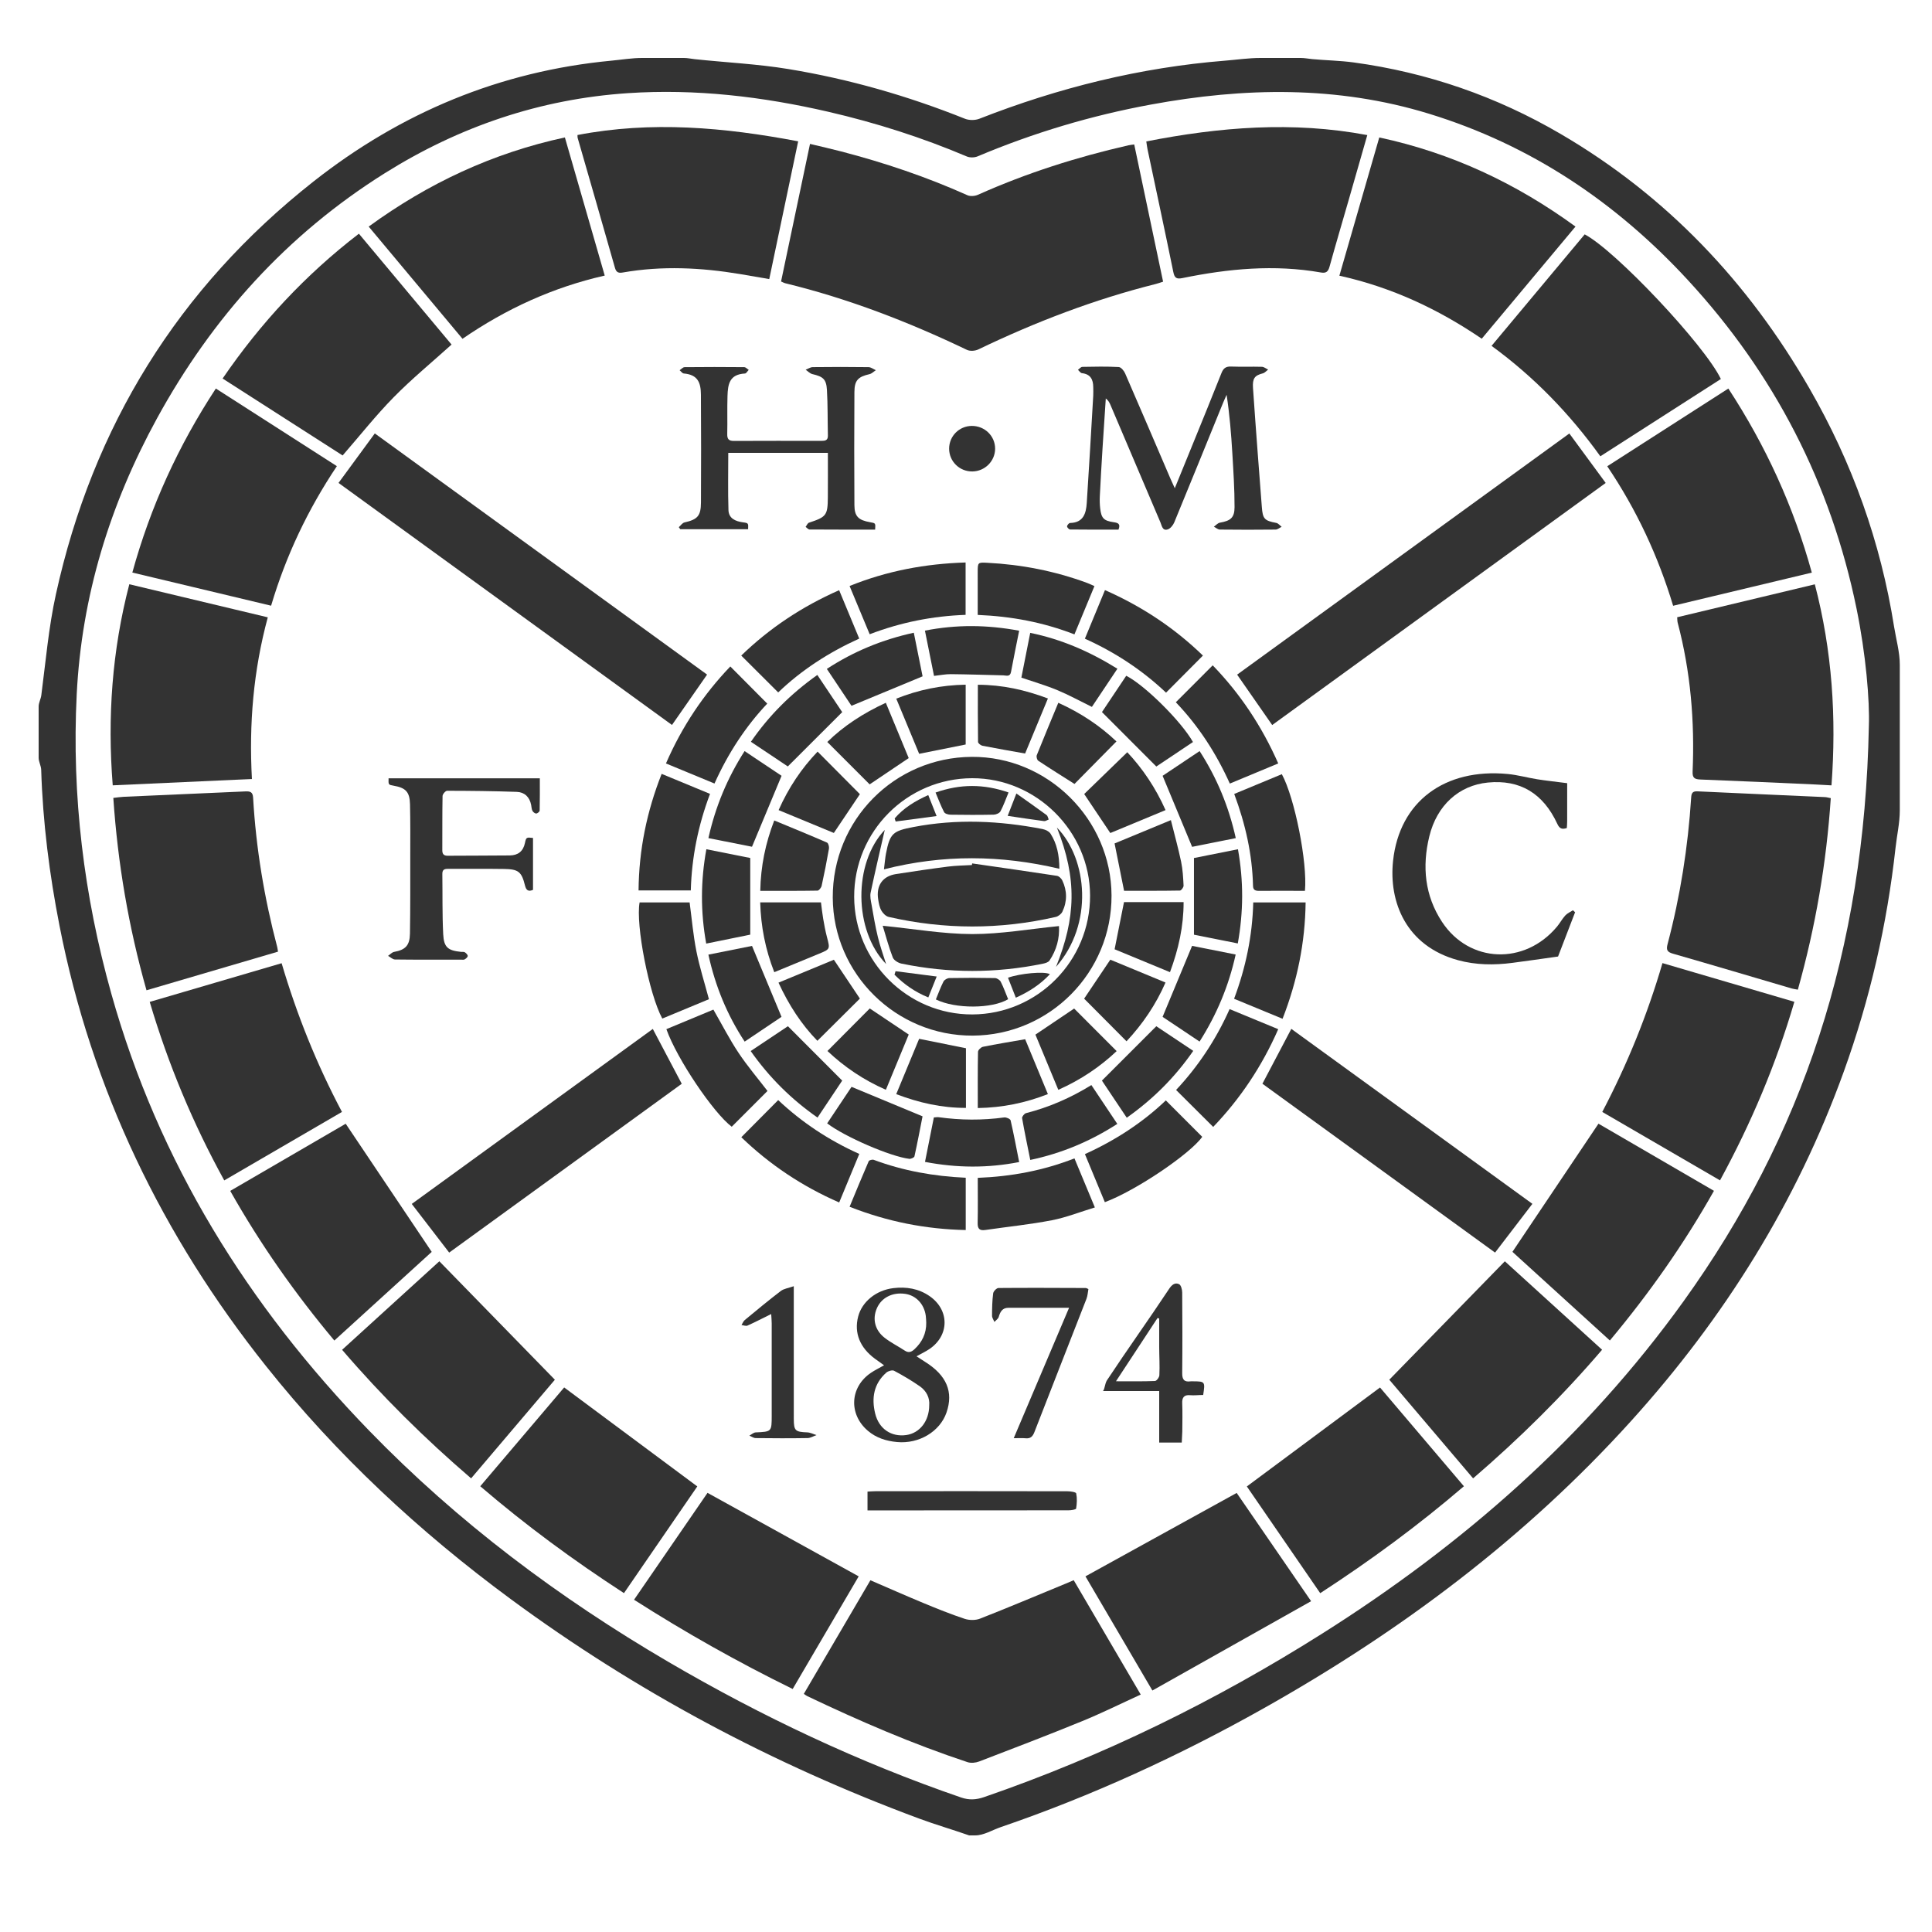 <?xml version="1.0" encoding="UTF-8"?> <!-- Generator: Adobe Illustrator 16.0.0, SVG Export Plug-In . SVG Version: 6.00 Build 0) --> <svg xmlns="http://www.w3.org/2000/svg" xmlns:xlink="http://www.w3.org/1999/xlink" id="Livello_1" x="0px" y="0px" width="300px" height="300px" viewBox="0 0 300 300" xml:space="preserve"> <g> <path fill-rule="evenodd" clip-rule="evenodd" fill="#333333" d="M294.113,97.319c-2.084-13.157-6.502-25.483-13.142-37.003 c-9.488-16.473-22.148-29.88-38.635-39.517c-9.965-5.826-20.68-9.542-32.125-11.101c-2.14-0.292-4.301-0.322-6.454-0.519 C203.162,9.123,202.577,9,201.984,9h-6.257c-1.831,0-3.66,0.272-5.492,0.42c-13.181,1.056-25.856,4.197-38.149,9.015 c-0.659,0.26-1.596,0.264-2.247,0.004c-8.871-3.549-18.016-6.174-27.433-7.721c-4.807-0.789-9.697-1.016-14.548-1.533 C107.305,9.125,106.753,9,106.202,9h-6.498c-1.588,0-3.174,0.271-4.763,0.42c-17.308,1.639-32.708,8.079-46.283,18.779 C27.676,44.739,14.408,66.214,8.681,92.283c-1.129,5.133-1.584,10.441-2.266,15.674C6.338,108.546,6,109.125,6,109.713v7.941 c0,0.631,0.379,1.259,0.397,1.892c0.251,8.144,1.276,16.216,2.843,24.205c4.989,25.462,15.964,48.153,32.088,68.402 c10.985,13.798,23.799,25.705,37.975,36.151c19.5,14.375,40.657,25.633,63.363,34.063c2.582,0.958,5.213,1.719,7.816,2.632h0.963 c1.319,0,2.638-0.835,3.957-1.286c14.167-4.852,27.704-11.075,40.745-18.403c21.322-11.982,40.686-26.465,57.14-44.671 c14.449-15.987,25.689-33.928,33.019-54.249c4.062-11.262,6.72-22.836,8.031-34.742c0.213-1.942,0.662-3.872,0.662-5.812v-22.622 C295,101.249,294.428,99.285,294.113,97.319z M290.195,112.765c-0.693,34.912-10.293,63.57-28.749,89.263 c-15.147,21.084-34.291,37.84-56.139,51.638c-16.53,10.439-33.982,19.003-52.484,25.382c-1.223,0.423-2.322,0.501-3.586,0.065 c-15.864-5.451-30.951-12.577-45.417-21.036c-17.046-9.971-32.729-21.725-46.502-35.928 c-18.798-19.388-32.698-41.687-40.031-67.845c-4.264-15.212-6.166-30.731-5.374-46.506c0.763-15.215,5.152-29.473,12.454-42.813 c8.577-15.669,20.191-28.566,35.384-38.091c11.552-7.244,24.129-11.522,37.757-12.43c10.517-0.701,20.891,0.532,31.141,2.899 c7.355,1.702,14.521,3.983,21.477,6.934c0.479,0.202,1.196,0.185,1.681-0.019c8.675-3.658,17.642-6.337,26.896-8.041 c14.494-2.671,28.917-2.958,43.19,1.422c15.816,4.854,29.05,13.745,40.194,25.825c13.444,14.57,22.212,31.581,26.195,51.02 C289.735,101.6,290.338,108.779,290.195,112.765z"></path> <path fill-rule="evenodd" clip-rule="evenodd" fill="#333333" d="M121.283,43.708c1.498-7.117,2.979-14.159,4.495-21.363 c1.668,0.401,3.254,0.757,4.825,1.167c6.717,1.748,13.273,3.956,19.613,6.801c0.454,0.205,1.174,0.14,1.648-0.073 c7.522-3.363,15.33-5.849,23.355-7.677c0.263-0.06,0.535-0.08,0.903-0.132c1.493,7.097,2.976,14.14,4.483,21.307 c-0.41,0.131-0.77,0.268-1.139,0.36c-9.555,2.395-18.697,5.904-27.566,10.167c-0.491,0.236-1.28,0.288-1.755,0.061 c-9.092-4.356-18.449-7.972-28.261-10.357C121.735,43.931,121.595,43.845,121.283,43.708z"></path> <path fill-rule="evenodd" clip-rule="evenodd" fill="#333333" d="M124.817,263.022c3.475-5.93,6.892-11.76,10.338-17.64 c2.806,1.209,5.508,2.406,8.238,3.537c2.108,0.873,4.229,1.733,6.394,2.448c0.725,0.241,1.691,0.251,2.395-0.025 c4.435-1.741,8.825-3.594,13.231-5.411c0.402-0.165,0.802-0.34,1.314-0.559c3.458,5.901,6.891,11.759,10.406,17.76 c-3.118,1.425-6.056,2.884-9.085,4.123c-5.299,2.167-10.647,4.214-15.994,6.263c-0.548,0.211-1.284,0.285-1.827,0.104 c-8.531-2.825-16.764-6.384-24.87-10.247C125.215,263.309,125.092,263.204,124.817,263.022z"></path> <path fill-rule="evenodd" clip-rule="evenodd" fill="#333333" d="M207.978,42.811c2.092-7.248,4.131-14.314,6.195-21.467 c11.224,2.407,21.239,7.112,30.469,13.838c-4.871,5.827-9.671,11.568-14.559,17.414C223.315,47.984,216.069,44.599,207.978,42.811z "></path> <path fill-rule="evenodd" clip-rule="evenodd" fill="#333333" d="M57.25,35.185c9.238-6.732,19.255-11.425,30.466-13.843 c2.065,7.162,4.103,14.228,6.186,21.45c-7.994,1.813-15.269,5.13-22.086,9.816C66.955,46.794,62.137,41.031,57.25,35.185z"></path> <path fill-rule="evenodd" clip-rule="evenodd" fill="#333333" d="M123.94,21.945c-1.509,7.184-2.986,14.221-4.491,21.39 c-1.566-0.269-3.047-0.531-4.532-0.778c-6.046-1.006-12.103-1.309-18.177-0.248c-0.61,0.106-1.026,0.064-1.242-0.694 c-1.91-6.74-3.863-13.469-5.8-20.202c-0.032-0.11-0.015-0.235-0.026-0.447C101.119,18.759,112.451,19.762,123.94,21.945z"></path> <path fill-rule="evenodd" clip-rule="evenodd" fill="#333333" d="M212.313,20.976c-0.983,3.428-1.928,6.734-2.879,10.039 c-0.997,3.463-2.023,6.919-2.984,10.392c-0.213,0.77-0.534,1.048-1.336,0.906c-7.223-1.276-14.375-0.592-21.486,0.862 c-0.928,0.189-1.241,0.011-1.435-0.935c-1.299-6.356-2.663-12.698-4.003-19.045c-0.074-0.35-0.112-0.707-0.194-1.235 C189.345,19.738,200.67,18.786,212.313,20.976z"></path> <path fill-rule="evenodd" clip-rule="evenodd" fill="#333333" d="M39.119,120.963c-7.323,0.333-14.403,0.656-21.614,0.983 c-0.837-10.56-0.113-20.906,2.575-31.224c7.186,1.717,14.259,3.406,21.503,5.137C39.348,104.104,38.649,112.407,39.119,120.963z"></path> <path fill-rule="evenodd" clip-rule="evenodd" fill="#333333" d="M281.806,90.733c2.699,10.321,3.371,20.643,2.586,31.217 c-0.883-0.049-1.673-0.098-2.464-0.134c-5.965-0.267-11.931-0.549-17.898-0.774c-0.922-0.035-1.245-0.271-1.203-1.24 c0.335-7.813-0.313-15.532-2.318-23.113c-0.06-0.225-0.046-0.469-0.079-0.842C267.523,94.15,274.595,92.458,281.806,90.733z"></path> <path fill-rule="evenodd" clip-rule="evenodd" fill="#333333" d="M267.214,58.852c-6.185,3.966-12.379,7.939-18.714,12 c-4.731-6.572-10.264-12.31-16.893-17.147c4.881-5.844,9.677-11.583,14.463-17.312C250.832,38.874,264.712,53.607,267.214,58.852z"></path> <path fill-rule="evenodd" clip-rule="evenodd" fill="#333333" d="M70.119,53.503c-3.09,2.788-6.192,5.335-8.989,8.183 c-2.769,2.818-5.231,5.938-7.926,9.038c-6.103-3.912-12.32-7.898-18.637-11.947c5.913-8.635,12.851-16.098,21.162-22.487 C60.571,42.082,65.362,47.813,70.119,53.503z"></path> <path fill-rule="evenodd" clip-rule="evenodd" fill="#333333" d="M33.516,60.33c6.296,4.038,12.488,8.009,18.793,12.053 c-4.506,6.739-7.906,13.901-10.212,21.67c-7.218-1.724-14.326-3.422-21.548-5.147C23.376,78.645,27.693,69.208,33.516,60.33z"></path> <path fill-rule="evenodd" clip-rule="evenodd" fill="#333333" d="M268.378,60.333c5.816,8.903,10.127,18.305,12.96,28.583 c-7.23,1.729-14.328,3.425-21.535,5.148c-2.335-7.726-5.663-14.886-10.23-21.664C255.829,68.386,262.043,64.398,268.378,60.333z"></path> <path fill-rule="evenodd" clip-rule="evenodd" fill="#333333" d="M197.546,112.582c-1.839-2.641-3.593-5.162-5.446-7.825 c17.096-12.41,34.229-24.847,51.587-37.445c1.871,2.548,3.706,5.044,5.644,7.68C232.009,87.564,214.806,100.052,197.546,112.582z"></path> <path fill-rule="evenodd" clip-rule="evenodd" fill="#333333" d="M52.565,74.988c1.93-2.631,3.743-5.104,5.635-7.686 c17.313,12.566,34.448,25.003,51.594,37.449c-1.838,2.638-3.613,5.187-5.448,7.822C87.152,100.093,69.949,87.606,52.565,74.988z"></path> <path fill-rule="evenodd" clip-rule="evenodd" fill="#333333" d="M22.749,153.77c-2.787-9.845-4.464-19.714-5.153-29.87 c0.61-0.068,1.113-0.152,1.619-0.175c6.284-0.28,12.568-0.544,18.85-0.834c0.745-0.035,1.184,0.046,1.237,0.966 c0.45,7.86,1.737,15.59,3.745,23.2c0.049,0.187,0.065,0.382,0.12,0.716C36.388,149.764,29.645,151.744,22.749,153.77z"></path> <path fill-rule="evenodd" clip-rule="evenodd" fill="#333333" d="M284.283,123.938c-0.675,10.093-2.367,19.961-5.113,29.735 c-0.359-0.068-0.665-0.099-0.956-0.184c-6.143-1.804-12.279-3.634-18.434-5.401c-0.916-0.264-1.075-0.595-0.835-1.505 c1.969-7.454,3.166-15.038,3.659-22.73c0.044-0.686,0.204-1.01,0.973-0.974c6.603,0.313,13.206,0.595,19.81,0.894 C283.656,123.786,283.922,123.87,284.283,123.938z"></path> <path fill-rule="evenodd" clip-rule="evenodd" fill="#333333" d="M23.248,155.574c6.932-2.032,13.641-4,20.482-6.006 c2.37,8.015,5.427,15.647,9.37,23.091c-6.088,3.542-12.124,7.053-18.279,10.634C29.951,174.444,26.136,165.29,23.248,155.574z"></path> <path fill-rule="evenodd" clip-rule="evenodd" fill="#333333" d="M258.147,149.55c6.883,2.02,13.594,3.989,20.48,6.01 c-2.835,9.674-6.688,18.808-11.544,27.727c-6.118-3.557-12.154-7.064-18.284-10.626C252.683,165.26,255.782,157.644,258.147,149.55 z"></path> <path fill-rule="evenodd" clip-rule="evenodd" fill="#333333" d="M98.454,248.409c3.881-5.646,7.688-11.184,11.409-16.599 c7.86,4.342,15.599,8.615,23.474,12.965c-3.34,5.7-6.77,11.553-10.249,17.489C114.598,258.102,106.477,253.531,98.454,248.409z"></path> <path fill-rule="evenodd" clip-rule="evenodd" fill="#333333" d="M203.588,248.632c-8.282,4.661-16.4,9.23-24.646,13.871 c-3.606-6.153-7.037-12.004-10.393-17.729c7.852-4.33,15.59-8.599,23.482-12.951C195.724,237.194,199.528,242.727,203.588,248.632z "></path> <path fill-rule="evenodd" clip-rule="evenodd" fill="#333333" d="M68.221,195.851c6.021,6.173,11.94,12.241,17.939,18.393 c-4.215,4.964-8.566,10.089-13.005,15.316c-7.172-6.156-13.82-12.721-20.033-19.962C58.243,204.936,63.321,200.312,68.221,195.851z "></path> <path fill-rule="evenodd" clip-rule="evenodd" fill="#333333" d="M248.771,209.589c-6.175,7.215-12.812,13.757-20.027,19.97 c-4.401-5.181-8.771-10.323-13.015-15.317c5.998-6.146,11.919-12.217,17.943-18.39C238.53,200.271,243.588,204.874,248.771,209.589 z"></path> <path fill-rule="evenodd" clip-rule="evenodd" fill="#333333" d="M266.142,184.911c-4.667,8.277-10.045,15.916-16.163,23.24 c-5.123-4.661-10.201-9.282-15.13-13.767c4.472-6.66,8.876-13.22,13.361-19.899C254.024,177.866,260.032,181.359,266.142,184.911z"></path> <path fill-rule="evenodd" clip-rule="evenodd" fill="#333333" d="M51.917,208.158c-6.094-7.279-11.471-14.922-16.168-23.236 c6.086-3.54,12.09-7.031,17.931-10.429c4.46,6.646,8.866,13.209,13.357,19.9C62.145,198.846,57.062,203.475,51.917,208.158z"></path> <path fill-rule="evenodd" clip-rule="evenodd" fill="#333333" d="M87.604,215.442c6.935,5.155,13.739,10.214,20.672,15.368 c-3.705,5.392-7.52,10.943-11.387,16.571c-7.829-5.084-15.231-10.521-22.315-16.597C78.981,225.595,83.328,220.476,87.604,215.442z "></path> <path fill-rule="evenodd" clip-rule="evenodd" fill="#333333" d="M205.004,247.388c-3.871-5.631-7.658-11.139-11.395-16.573 c6.874-5.107,13.701-10.181,20.68-15.365c4.223,4.972,8.589,10.11,13.026,15.335C220.247,236.852,212.844,242.289,205.004,247.388z "></path> <path fill-rule="evenodd" clip-rule="evenodd" fill="#333333" d="M196.027,168.282c1.522-2.89,2.974-5.644,4.487-8.519 c12.42,9.013,24.854,18.037,37.435,27.168c-1.938,2.534-3.804,4.969-5.796,7.57C220.035,185.707,208.002,176.974,196.027,168.282z"></path> <path fill-rule="evenodd" clip-rule="evenodd" fill="#333333" d="M101.368,159.775c1.519,2.878,2.967,5.622,4.494,8.515 c-11.953,8.676-23.962,17.393-36.112,26.212c-1.954-2.539-3.843-4.994-5.813-7.556C76.497,177.829,88.924,168.808,101.368,159.775z "></path> <path fill-rule="evenodd" clip-rule="evenodd" fill="#333333" d="M150.893,117.525c-12.023,0.074-21.638,9.812-21.582,21.856 c0.053,11.846,9.843,21.493,21.741,21.429c11.953-0.065,21.596-9.81,21.546-21.768C172.55,127.218,162.694,117.449,150.893,117.525 z M150.986,157.521c-10.047,0.041-18.321-8.193-18.35-18.261c-0.029-10.146,8.175-18.394,18.32-18.42 c9.959-0.027,18.274,8.243,18.31,18.211C169.304,149.202,161.108,157.483,150.986,157.521z"></path> <path fill-rule="evenodd" clip-rule="evenodd" fill="#333333" d="M182.42,75.813c0.987-2.42,1.863-4.563,2.734-6.707 c1.508-3.712,3.032-7.417,4.501-11.144c0.292-0.744,0.657-1.075,1.483-1.044c1.602,0.059,3.207-0.006,4.81,0.039 c0.326,0.009,0.646,0.282,0.968,0.432c-0.271,0.2-0.516,0.504-0.818,0.582c-1.278,0.327-1.635,0.781-1.533,2.282 c0.23,3.399,0.485,6.796,0.738,10.193c0.205,2.757,0.431,5.514,0.633,8.271c0.137,1.856,0.406,2.139,2.244,2.48 c0.306,0.056,0.557,0.394,0.833,0.603c-0.312,0.151-0.622,0.429-0.936,0.433c-2.887,0.033-5.773,0.033-8.66-0.001 c-0.311-0.004-0.617-0.292-0.926-0.449c0.31-0.215,0.597-0.563,0.934-0.623c1.63-0.283,2.272-0.748,2.275-2.403 c0.006-2.8-0.18-5.603-0.345-8.401c-0.177-2.995-0.422-5.986-0.887-9.049c-0.181,0.408-0.372,0.811-0.541,1.224 c-2.523,6.196-5.035,12.397-7.587,18.582c-0.183,0.44-0.596,0.958-1.014,1.093c-0.826,0.267-0.914-0.576-1.132-1.086 c-2.598-6.079-5.177-12.165-7.765-18.248c-0.149-0.352-0.324-0.691-0.723-0.998c-0.17,2.571-0.348,5.141-0.505,7.712 c-0.154,2.48-0.297,4.961-0.421,7.443c-0.031,0.637-0.019,1.284,0.056,1.918c0.177,1.525,0.561,1.922,2.09,2.141 c0.654,0.094,1.121,0.229,0.751,1.154c-2.476,0-4.994,0.01-7.512-0.022c-0.172-0.002-0.481-0.327-0.472-0.487 c0.011-0.191,0.293-0.522,0.462-0.526c2.077-0.038,2.49-1.494,2.596-3.101c0.366-5.56,0.68-11.122,1.007-16.684 c0.025-0.439,0.004-0.882,0-1.322c-0.008-1.19-0.443-2.009-1.761-2.156c-0.22-0.025-0.408-0.337-0.612-0.516 c0.227-0.162,0.451-0.458,0.681-0.462c1.885-0.037,3.771-0.072,5.651,0.027c0.353,0.018,0.813,0.574,0.99,0.984 c2.368,5.435,4.695,10.889,7.035,16.337C181.916,74.716,182.103,75.111,182.42,75.813z"></path> <path fill-rule="evenodd" clip-rule="evenodd" fill="#333333" d="M135.89,82.238c-3.39,0-6.79,0.007-10.189-0.018 c-0.202-0.002-0.402-0.268-0.604-0.411c0.173-0.222,0.303-0.574,0.525-0.647c2.688-0.885,2.902-1.136,2.926-3.921 c0.02-2.275,0.004-4.552,0.004-6.923c-5.238,0-10.339,0-15.467,0c0,2.993-0.064,5.943,0.03,8.888 c0.042,1.299,1.089,1.749,2.265,1.904c0.835,0.11,0.833,0.132,0.785,1.068c-3.508,0-7.02,0-10.531,0 c-0.077-0.105-0.153-0.21-0.23-0.316c0.29-0.253,0.545-0.66,0.876-0.735c2.032-0.464,2.555-1,2.565-3.113 c0.027-5.572,0.033-11.145-0.007-16.717c-0.014-1.836-0.441-3.116-2.663-3.304c-0.228-0.019-0.43-0.33-0.645-0.505 c0.257-0.166,0.512-0.473,0.771-0.476c3.086-0.034,6.173-0.03,9.26-0.002c0.235,0.002,0.467,0.277,0.7,0.425 c-0.193,0.196-0.378,0.552-0.582,0.563c-2.416,0.131-2.656,1.653-2.714,3.506c-0.061,1.962,0.006,3.928-0.039,5.892 c-0.017,0.765,0.222,1.074,1.016,1.07c4.53-0.023,9.06-0.013,13.59-0.009c0.566,0,1.042-0.049,1.023-0.816 c-0.055-2.362-0.01-4.73-0.148-7.087c-0.099-1.689-0.601-2.073-2.26-2.465c-0.38-0.09-0.697-0.444-1.043-0.677 c0.367-0.141,0.733-0.402,1.102-0.406c2.886-0.034,5.772-0.037,8.659,0.003c0.381,0.006,0.758,0.309,1.137,0.475 c-0.327,0.21-0.627,0.53-0.983,0.612c-1.775,0.409-2.336,0.954-2.347,2.782c-0.036,5.853-0.035,11.706,0,17.559 c0.011,1.757,0.627,2.341,2.462,2.657C135.96,81.234,135.96,81.234,135.89,82.238z"></path> <path fill-rule="evenodd" clip-rule="evenodd" fill="#333333" d="M60.336,120.853c7.82,0,15.548,0,23.488,0 c0,1.691,0.016,3.354-0.025,5.014c-0.004,0.168-0.346,0.451-0.537,0.456c-0.198,0.005-0.483-0.222-0.585-0.421 c-0.14-0.274-0.141-0.618-0.204-0.932c-0.244-1.224-1.034-1.968-2.229-2.009c-3.604-0.126-7.21-0.163-10.816-0.17 c-0.247,0-0.703,0.522-0.708,0.808c-0.054,2.806-0.024,5.613-0.039,8.42c-0.002,0.607,0.229,0.865,0.849,0.86 c3.208-0.025,6.416-0.012,9.623-0.047c1.275-0.015,2.09-0.63,2.363-1.948c0.185-0.891,0.244-0.879,1.249-0.768 c0,2.663,0,5.334,0,8.061c-0.707,0.29-1.05,0.108-1.243-0.675c-0.53-2.147-1.017-2.537-3.244-2.57 c-2.847-0.041-5.694-0.017-8.541-0.023c-0.547-0.002-1.062-0.008-1.051,0.778c0.044,3.125-0.023,6.256,0.134,9.375 c0.104,2.058,0.739,2.534,2.773,2.743c0.199,0.02,0.441-0.03,0.588,0.066c0.2,0.132,0.45,0.377,0.448,0.569 c-0.002,0.185-0.273,0.414-0.478,0.532c-0.153,0.089-0.391,0.04-0.591,0.04c-3.408,0.002-6.817,0.02-10.225-0.024 c-0.362-0.005-0.719-0.368-1.077-0.565c0.313-0.213,0.604-0.554,0.945-0.616c1.734-0.313,2.425-0.976,2.455-2.84 c0.065-4.009,0.045-8.019,0.047-12.028c0.002-2.687,0.026-5.374-0.04-8.059c-0.047-1.922-0.666-2.551-2.547-2.879 C60.307,121.858,60.307,121.858,60.336,120.853z"></path> <path fill-rule="evenodd" clip-rule="evenodd" fill="#333333" d="M243.351,121.611c0,1.857,0.003,3.893-0.003,5.927 c0,0.353-0.033,0.706-0.051,1.036c-0.744,0.254-1.136,0.095-1.466-0.618c-2.214-4.798-5.83-6.93-10.8-6.443 c-4.476,0.439-7.916,3.523-9.092,8.369c-1.131,4.666-0.711,9.186,1.984,13.278c4.227,6.417,12.827,6.744,17.847,0.728 c0.461-0.552,0.803-1.207,1.286-1.735c0.315-0.344,0.789-0.544,1.192-0.809c0.109,0.104,0.22,0.209,0.329,0.314 c-0.922,2.397-1.844,4.794-2.644,6.871c-2.535,0.354-4.812,0.688-7.094,0.984c-2.845,0.369-5.682,0.342-8.468-0.423 c-8.047-2.208-10.741-9.034-10.057-15.421c0.989-9.243,8.056-14.406,17.793-13.485c1.548,0.146,3.066,0.577,4.606,0.822 C240.105,121.228,241.507,121.374,243.351,121.611z"></path> <path fill-rule="evenodd" clip-rule="evenodd" fill="#333333" d="M143.649,211.47c-0.419-0.262-0.83-0.537-1.333-0.863 c0.763-0.427,1.413-0.731,2.003-1.128c3.128-2.114,3.138-6.07,0.028-8.217c-1.703-1.177-3.619-1.482-5.626-1.242 c-2.691,0.322-4.875,2.123-5.468,4.419c-0.655,2.541,0.272,4.842,2.645,6.574c0.412,0.302,0.828,0.592,1.378,0.987 c-0.803,0.457-1.453,0.774-2.045,1.174c-3.271,2.217-3.482,6.431-0.465,9.001c1.302,1.109,2.852,1.589,4.522,1.744 c3.405,0.323,6.661-1.619,7.684-4.582C148.08,216.13,146.994,213.559,143.649,211.47z M136.169,203.124 c0.724-1.637,2.409-2.49,4.368-2.217c1.694,0.236,2.967,1.579,3.217,3.403c0.048,0.356,0.05,0.717,0.072,1.078 c0.021,1.668-0.631,3.021-1.851,4.14c-0.472,0.431-0.905,0.575-1.482,0.195c-1.035-0.679-2.157-1.237-3.129-1.993 C135.833,206.538,135.436,204.782,136.169,203.124z M144.289,218.201c-0.004,2.483-1.491,4.339-3.568,4.633 c-2.313,0.327-4.24-0.953-4.823-3.335c-0.59-2.409-0.224-4.631,1.723-6.356c0.284-0.252,0.932-0.442,1.213-0.291 c1.372,0.727,2.717,1.523,3.993,2.409C143.871,215.987,144.385,217.065,144.289,218.201z"></path> <path fill-rule="evenodd" clip-rule="evenodd" fill="#333333" d="M171.579,91.632c5.801,2.555,10.843,5.931,15.212,10.166 c-1.931,1.938-3.785,3.803-5.729,5.757c-3.64-3.446-7.848-6.245-12.602-8.379C169.506,96.647,170.51,94.218,171.579,91.632z"></path> <path fill-rule="evenodd" clip-rule="evenodd" fill="#333333" d="M202.736,140.131c-0.078,6.275-1.297,12.203-3.58,18.064 c-2.557-1.056-4.982-2.057-7.528-3.107c1.813-4.837,2.843-9.773,2.976-14.957C197.317,140.131,199.934,140.131,202.736,140.131z"></path> <path fill-rule="evenodd" clip-rule="evenodd" fill="#333333" d="M198.484,159.813c-2.556,5.825-5.939,10.834-10.099,15.174 c-1.93-1.922-3.812-3.795-5.764-5.738c3.366-3.583,6.168-7.752,8.311-12.557C193.451,157.733,195.903,158.747,198.484,159.813z"></path> <path fill-rule="evenodd" clip-rule="evenodd" fill="#333333" d="M99.155,138.264c0.057-6.297,1.271-12.231,3.584-18.099 c2.548,1.054,4.976,2.059,7.514,3.108c-1.84,4.868-2.842,9.822-2.986,14.991C104.541,138.264,101.955,138.264,99.155,138.264z"></path> <path fill-rule="evenodd" clip-rule="evenodd" fill="#333333" d="M119.138,109.258c-3.275,3.457-6.055,7.637-8.191,12.407 c-2.532-1.047-4.986-2.063-7.537-3.117c2.504-5.771,5.887-10.771,9.992-15.06C115.288,105.385,117.155,107.263,119.138,109.258z"></path> <path fill-rule="evenodd" clip-rule="evenodd" fill="#333333" d="M199.043,120.214c1.997,3.664,4.001,13.734,3.588,18.11 c-0.474,0-0.971,0.001-1.469,0c-1.883,0-3.767-0.01-5.648,0.005c-0.555,0.005-0.93-0.1-0.945-0.765 c-0.113-4.892-1.175-9.597-2.92-14.281C194.123,122.256,196.548,121.25,199.043,120.214z"></path> <path fill-rule="evenodd" clip-rule="evenodd" fill="#333333" d="M110.774,156.772c1.362,2.365,2.51,4.616,3.903,6.706 c1.393,2.088,3.03,4.012,4.498,5.925c-1.826,1.826-3.681,3.683-5.551,5.555c-2.807-2.099-8.516-10.526-10.149-15.152 C105.913,158.792,108.363,157.774,110.774,156.772z"></path> <path fill-rule="evenodd" clip-rule="evenodd" fill="#333333" d="M102.841,158.163c-2.054-3.766-4.166-14.617-3.523-18.038 c2.567,0,5.15,0,7.766,0c0.339,2.532,0.555,5.078,1.05,7.568c0.488,2.461,1.258,4.866,1.95,7.464 C107.724,156.137,105.276,157.152,102.841,158.163z"></path> <path fill-rule="evenodd" clip-rule="evenodd" fill="#333333" d="M171.56,186.673c-1.03-2.486-2.036-4.911-3.094-7.462 c4.722-2.14,8.957-4.896,12.563-8.342c1.921,1.921,3.775,3.777,5.652,5.656C184.838,179.146,176.416,184.868,171.56,186.673z"></path> <path fill-rule="evenodd" clip-rule="evenodd" fill="#333333" d="M133.43,179.182c-1.05,2.537-2.056,4.966-3.121,7.537 c-5.765-2.511-10.814-5.904-15.199-10.131c1.938-1.952,3.788-3.813,5.727-5.767C124.485,174.261,128.69,177.058,133.43,179.182z"></path> <path fill-rule="evenodd" clip-rule="evenodd" fill="#333333" d="M149.958,191c-6.237-0.131-12.153-1.302-18.033-3.614 c0.997-2.401,1.958-4.75,2.97-7.079c0.069-0.159,0.566-0.288,0.781-0.208c4.579,1.707,9.325,2.555,14.282,2.78 C149.958,185.571,149.958,188.193,149.958,191z"></path> <path fill-rule="evenodd" clip-rule="evenodd" fill="#333333" d="M188.309,103.314c4.242,4.382,7.621,9.428,10.175,15.232 c-2.5,1.04-4.923,2.048-7.517,3.127c-2.131-4.743-4.911-9.004-8.387-12.625C184.525,107.101,186.386,105.239,188.309,103.314z"></path> <path fill-rule="evenodd" clip-rule="evenodd" fill="#333333" d="M149.938,95.475c-5.108,0.182-10.026,1.151-14.894,3.01 c-1.044-2.506-2.054-4.93-3.122-7.492c5.787-2.338,11.739-3.46,18.016-3.651C149.938,90.056,149.938,92.675,149.938,95.475z"></path> <path fill-rule="evenodd" clip-rule="evenodd" fill="#333333" d="M133.421,99.159c-4.738,2.151-8.977,4.896-12.582,8.359 c-1.94-1.935-3.798-3.786-5.738-5.72c4.363-4.232,9.404-7.599,15.201-10.153C131.345,94.158,132.363,96.609,133.421,99.159z"></path> <path fill-rule="evenodd" clip-rule="evenodd" fill="#333333" d="M166.838,98.507c-4.88-1.892-9.775-2.803-15.019-3.024 c0-0.76,0-1.461,0-2.164c-0.001-1.482-0.004-2.965-0.002-4.447c0.002-1.547,0.006-1.559,1.494-1.482 c5.315,0.269,10.481,1.28,15.479,3.12c0.368,0.135,0.721,0.312,1.154,0.502C168.906,93.519,167.9,95.946,166.838,98.507z"></path> <path fill-rule="evenodd" clip-rule="evenodd" fill="#333333" d="M151.825,182.896c5.242-0.205,10.166-1.13,15.016-3.022 c1.052,2.528,2.061,4.952,3.169,7.615c-2.282,0.696-4.446,1.561-6.691,1.994c-3.409,0.657-6.876,1.007-10.315,1.507 c-0.884,0.128-1.216-0.164-1.194-1.09C151.861,187.623,151.825,185.344,151.825,182.896z"></path> <path fill-rule="evenodd" clip-rule="evenodd" fill="#333333" d="M185.346,214.492c-0.161,0-0.325-0.019-0.482,0.003 c-1.005,0.138-1.304-0.303-1.292-1.29c0.043-4.171,0.031-8.344-0.001-12.515c-0.006-0.442-0.175-1.125-0.475-1.277 c-0.65-0.324-1.151,0.108-1.556,0.718c-3.21,4.847-6.463,9.37-9.666,14.222c-0.315,0.479-0.386,1.647-0.652,1.647H180v8h3.504 c0.032-1,0.078-1.285,0.082-1.713c0.01-1.405,0.048-2.998-0.012-4.396c-0.038-0.912,0.31-1.318,1.191-1.247 c0.669,0.06,1.348-0.033,2.065-0.033C187.144,214.575,187.116,214.498,185.346,214.492z M180.025,213.545 c-0.014,0.325-0.42,0.885-0.682,0.896c-1.908,0.078-3.809,0.042-6.056,0.042c2.301-3.471,4.35-6.645,6.452-9.821 c0.104,0.029,0.26,0.056,0.26,0.081v4.361C180,210.584,180.102,212.069,180.025,213.545z"></path> <path fill-rule="evenodd" clip-rule="evenodd" fill="#333333" d="M134.706,234.533c0-1.084,0-1.949,0-2.92 c0.492-0.023,0.921-0.063,1.351-0.063c9.896-0.004,19.793-0.008,29.69,0.012c0.477,0,1.324,0.13,1.364,0.327 c0.155,0.761,0.117,1.585-0.013,2.359c-0.026,0.155-0.765,0.271-1.176,0.272c-8.133,0.016-16.267,0.012-24.4,0.012 C139.287,234.533,137.051,234.533,134.706,234.533z"></path> <path fill-rule="evenodd" clip-rule="evenodd" fill="#333333" d="M166.005,203.072c-3.328,0-6.368,0-9.409,0 c-0.951,0-1.281,0.617-1.515,1.419c-0.088,0.299-0.438,0.521-0.667,0.778c-0.129-0.319-0.37-0.64-0.37-0.959 c0.002-1.159,0.026-2.327,0.174-3.476c0.04-0.319,0.53-0.831,0.818-0.834c4.524-0.041,9.05-0.014,13.576,0.001 c0.072,0,0.145,0.058,0.395,0.162c-0.092,0.483-0.113,1.035-0.303,1.521c-2.686,6.899-5.404,13.786-8.081,20.689 c-0.274,0.71-0.629,1.039-1.394,0.96c-0.513-0.053-1.033-0.01-1.819-0.01C160.296,216.525,163.108,209.898,166.005,203.072z"></path> <path fill-rule="evenodd" clip-rule="evenodd" fill="#333333" d="M171.106,167.795c2.824-2.824,5.555-5.553,8.443-8.44 c1.711,1.14,3.653,2.435,5.738,3.823c-2.828,4.078-6.197,7.465-10.325,10.381C173.614,171.543,172.297,169.575,171.106,167.795z"></path> <path fill-rule="evenodd" clip-rule="evenodd" fill="#333333" d="M132.219,109.596c-1.175-1.759-2.459-3.681-3.828-5.729 c4.158-2.714,8.572-4.538,13.504-5.617c0.479,2.376,0.94,4.665,1.364,6.771C139.574,106.549,136.009,108.026,132.219,109.596z"></path> <path fill-rule="evenodd" clip-rule="evenodd" fill="#333333" d="M174.881,104.932c2.894,1.47,8.553,7.086,10.363,10.29 c-1.941,1.296-3.893,2.599-5.693,3.801c-2.835-2.841-5.587-5.598-8.438-8.453C172.281,108.822,173.584,106.872,174.881,104.932z"></path> <path fill-rule="evenodd" clip-rule="evenodd" fill="#333333" d="M109.998,148.235c2.402-0.482,4.696-0.941,6.772-1.357 c1.542,3.707,3.023,7.267,4.584,11.018c-1.703,1.144-3.644,2.448-5.723,3.845C112.903,157.594,111.082,153.154,109.998,148.235z"></path> <path fill-rule="evenodd" clip-rule="evenodd" fill="#333333" d="M192.229,131.871c0.888,4.967,0.854,9.719-0.023,14.625 c-2.404-0.479-4.695-0.936-6.809-1.357c0-4.018,0-7.872,0-11.906C187.5,132.813,189.793,132.355,192.229,131.871z"></path> <path fill-rule="evenodd" clip-rule="evenodd" fill="#333333" d="M186.276,116.629c2.707,4.204,4.523,8.604,5.614,13.513 c-2.366,0.473-4.688,0.937-6.78,1.354c-1.55-3.734-3.03-7.296-4.581-11.029C182.255,119.316,184.206,118.013,186.276,116.629z"></path> <path fill-rule="evenodd" clip-rule="evenodd" fill="#333333" d="M116.498,133.227c0,4.06,0,7.85,0,11.903 c-2.071,0.421-4.395,0.893-6.837,1.39c-0.89-4.915-0.876-9.707,0.023-14.649C112.073,132.346,114.367,132.803,116.498,133.227z"></path> <path fill-rule="evenodd" clip-rule="evenodd" fill="#333333" d="M143.634,180.419c0.479-2.4,0.921-4.624,1.375-6.904 c0.301-0.016,0.535-0.066,0.759-0.035c3.389,0.475,6.774,0.498,10.169,0.035c0.316-0.044,0.938,0.23,0.991,0.456 c0.485,2.096,0.878,4.212,1.328,6.472C153.368,181.396,148.599,181.368,143.634,180.419z"></path> <path fill-rule="evenodd" clip-rule="evenodd" fill="#333333" d="M159.981,180.116c-0.454-2.265-0.901-4.369-1.269-6.489 c-0.039-0.227,0.345-0.711,0.607-0.778c3.556-0.909,6.881-2.345,10.15-4.36c1.341,2.009,2.658,3.979,4.027,6.029 C169.274,177.232,164.869,179.08,159.981,180.116z"></path> <path fill-rule="evenodd" clip-rule="evenodd" fill="#333333" d="M122.331,119.012c-1.774-1.185-3.696-2.468-5.731-3.827 c2.813-4.089,6.205-7.461,10.315-10.378c1.358,2.029,2.677,3.999,3.864,5.772C127.933,113.42,125.2,116.147,122.331,119.012z"></path> <path fill-rule="evenodd" clip-rule="evenodd" fill="#333333" d="M186.269,161.734c-2.07-1.384-3.994-2.668-5.743-3.837 c1.54-3.703,3.032-7.294,4.583-11.026c2.081,0.416,4.376,0.873,6.765,1.35C190.791,153.109,188.941,157.521,186.269,161.734z"></path> <path fill-rule="evenodd" clip-rule="evenodd" fill="#333333" d="M158.254,97.937c-0.445,2.244-0.875,4.315-1.263,6.394 c-0.155,0.829-0.729,0.547-1.21,0.536c-2.714-0.064-5.428-0.158-8.143-0.184c-0.826-0.008-1.655,0.167-2.604,0.271 c-0.47-2.339-0.923-4.596-1.412-7.029C148.525,96.959,153.294,97.01,158.254,97.937z"></path> <path fill-rule="evenodd" clip-rule="evenodd" fill="#333333" d="M116.567,163.207c2.053-1.369,3.977-2.653,5.778-3.857 c2.814,2.819,5.563,5.572,8.432,8.445c-1.161,1.74-2.461,3.688-3.833,5.742C122.862,170.686,119.46,167.312,116.567,163.207z"></path> <path fill-rule="evenodd" clip-rule="evenodd" fill="#333333" d="M173.509,103.84c-1.393,2.083-2.677,4.005-3.961,5.927 c-1.857-0.911-3.574-1.856-5.373-2.605c-1.766-0.734-3.615-1.268-5.577-1.94c0.441-2.234,0.889-4.494,1.374-6.951 C164.854,99.27,169.233,101.189,173.509,103.84z"></path> <path fill-rule="evenodd" clip-rule="evenodd" fill="#333333" d="M128.442,174.436c1.318-1.976,2.598-3.894,3.785-5.671 c3.704,1.537,7.292,3.028,11.025,4.579c-0.381,1.934-0.786,4.084-1.258,6.219c-0.041,0.185-0.547,0.41-0.81,0.379 C138.272,179.59,131.173,176.524,128.442,174.436z"></path> <path fill-rule="evenodd" clip-rule="evenodd" fill="#333333" d="M110.002,130.142c1.092-4.898,2.934-9.312,5.615-13.513 c2.036,1.361,3.984,2.661,5.745,3.837c-1.532,3.676-3.015,7.231-4.592,11.015C114.729,131.077,112.41,130.618,110.002,130.142z"></path> <path fill-rule="evenodd" clip-rule="evenodd" fill="#333333" d="M123.258,199.721c0,0.907,0,1.382,0,1.855 c0,6.251-0.003,12.501,0.003,18.75c0.001,1.841,0.226,2.023,2.086,2.093c0.485,0.018,0.963,0.274,1.444,0.421 c-0.464,0.162-0.927,0.456-1.394,0.464c-2.683,0.045-5.368,0.035-8.052,0.003c-0.329-0.004-0.656-0.25-0.983-0.384 c0.329-0.174,0.651-0.485,0.987-0.5c2.473-0.112,2.479-0.095,2.482-2.628c0.005-4.768,0.004-9.533-0.001-14.302 c-0.001-0.461-0.049-0.924-0.079-1.45c-1.319,0.651-2.484,1.259-3.681,1.794c-0.248,0.11-0.616-0.051-0.929-0.085 c0.167-0.264,0.281-0.591,0.509-0.779c1.845-1.524,3.687-3.056,5.589-4.507C121.715,200.102,122.41,200.021,123.258,199.721z"></path> <path fill-rule="evenodd" clip-rule="evenodd" fill="#333333" d="M120.225,127.401c2.82,1.17,5.521,2.271,8.193,3.435 c0.207,0.09,0.355,0.646,0.303,0.947c-0.335,1.927-0.714,3.848-1.135,5.758c-0.065,0.295-0.414,0.749-0.638,0.753 c-2.917,0.051-5.835,0.033-8.892,0.033C118.126,134.507,118.854,130.959,120.225,127.401z"></path> <path fill-rule="evenodd" clip-rule="evenodd" fill="#333333" d="M120.229,150.962c-1.39-3.559-2.079-7.091-2.185-10.841 c3.17,0,6.241,0,9.435,0c0.11,0.833,0.198,1.695,0.345,2.546c0.163,0.946,0.337,1.895,0.581,2.822 c0.498,1.896,0.518,1.889-1.245,2.614C124.904,149.031,122.65,149.964,120.229,150.962z"></path> <path fill-rule="evenodd" clip-rule="evenodd" fill="#333333" d="M164.334,109.129c3.491,1.573,6.479,3.575,9.027,6 c-2.23,2.262-4.405,4.465-6.514,6.602c-1.823-1.157-3.744-2.356-5.63-3.607c-0.191-0.127-0.317-0.631-0.226-0.861 C162.056,114.595,163.168,111.946,164.334,109.129z"></path> <path fill-rule="evenodd" clip-rule="evenodd" fill="#333333" d="M160.779,160.656c2.122-1.429,4.101-2.762,6.014-4.05 c2.135,2.139,4.326,4.334,6.599,6.61c-2.562,2.423-5.563,4.462-9.059,6.009C163.12,166.302,161.947,163.473,160.779,160.656z"></path> <path fill-rule="evenodd" clip-rule="evenodd" fill="#333333" d="M174.545,138.318c-0.514-2.559-0.982-4.9-1.474-7.348 c2.779-1.152,5.614-2.326,8.743-3.622c0.56,2.241,1.144,4.34,1.591,6.468c0.253,1.208,0.316,2.461,0.379,3.699 c0.013,0.258-0.356,0.765-0.556,0.769C180.313,138.334,177.397,138.318,174.545,138.318z"></path> <path fill-rule="evenodd" clip-rule="evenodd" fill="#333333" d="M174.534,140.083c3.031,0,6.069,0,9.255,0 c0.006,3.758-0.785,7.295-2.114,10.874c-2.94-1.215-5.776-2.389-8.599-3.555C173.563,144.958,174.036,142.585,174.534,140.083z"></path> <path fill-rule="evenodd" clip-rule="evenodd" fill="#333333" d="M133.523,123.317c-1.296,1.93-2.626,3.911-4.044,6.024 c-2.753-1.139-5.616-2.323-8.578-3.547c1.539-3.467,3.552-6.477,6.055-9.084C129.192,118.959,131.352,121.133,133.523,123.317z"></path> <path fill-rule="evenodd" clip-rule="evenodd" fill="#333333" d="M133.522,155.059c-2.129,2.117-4.311,4.285-6.598,6.558 c-2.472-2.53-4.447-5.571-6.04-9.032c2.967-1.227,5.837-2.414,8.6-3.557C130.905,151.148,132.237,153.138,133.522,155.059z"></path> <path fill-rule="evenodd" clip-rule="evenodd" fill="#333333" d="M135.057,156.592c1.986,1.329,3.968,2.656,6.049,4.05 c-1.144,2.766-2.315,5.597-3.548,8.577c-3.464-1.517-6.462-3.551-9.072-6.022C130.719,160.952,132.905,158.755,135.057,156.592z"></path> <path fill-rule="evenodd" clip-rule="evenodd" fill="#333333" d="M174.926,161.69c-2.299-2.312-4.464-4.489-6.582-6.619 c1.308-1.945,2.66-3.959,4.066-6.053c2.753,1.139,5.586,2.313,8.57,3.548C179.465,156.029,177.423,159.017,174.926,161.69z"></path> <path fill-rule="evenodd" clip-rule="evenodd" fill="#333333" d="M137.55,109.127c1.238,2.992,2.41,5.824,3.554,8.589 c-2.104,1.416-4.113,2.768-6.065,4.081c-2.13-2.131-4.301-4.305-6.576-6.582C131.008,112.714,134.045,110.746,137.55,109.127z"></path> <path fill-rule="evenodd" clip-rule="evenodd" fill="#333333" d="M175.044,116.806c2.387,2.544,4.392,5.509,5.942,8.986 c-2.924,1.214-5.789,2.403-8.577,3.561c-1.395-2.084-2.727-4.073-4.055-6.057C170.496,121.219,172.721,119.06,175.044,116.806z"></path> <path fill-rule="evenodd" clip-rule="evenodd" fill="#333333" d="M149.992,162.77c0,3.014,0,6.051,0,9.263 c-3.747,0.01-7.274-0.787-10.825-2.135c1.222-2.95,2.396-5.786,3.556-8.591C145.154,161.796,147.494,162.267,149.992,162.77z"></path> <path fill-rule="evenodd" clip-rule="evenodd" fill="#333333" d="M149.951,115.604c-2.405,0.482-4.715,0.946-7.224,1.449 c-1.127-2.716-2.316-5.58-3.556-8.568c3.495-1.385,7.01-2.106,10.779-2.167C149.951,109.473,149.951,112.535,149.951,115.604z"></path> <path fill-rule="evenodd" clip-rule="evenodd" fill="#333333" d="M151.83,172.057c0-3.046-0.022-5.889,0.034-8.729 c0.006-0.275,0.46-0.721,0.768-0.782c2.109-0.426,4.236-0.771,6.555-1.176c1.11,2.68,2.295,5.542,3.529,8.523 C159.191,171.268,155.681,171.992,151.83,172.057z"></path> <path fill-rule="evenodd" clip-rule="evenodd" fill="#333333" d="M162.721,108.459c-1.252,3.021-2.428,5.855-3.543,8.547 c-2.305-0.412-4.464-0.781-6.612-1.203c-0.271-0.053-0.691-0.384-0.695-0.591c-0.045-2.912-0.03-5.825-0.03-8.883 C155.655,106.339,159.154,107.121,162.721,108.459z"></path> <path fill-rule="evenodd" clip-rule="evenodd" fill="#333333" d="M150.891,66.137c2.013-0.018,3.636,1.564,3.631,3.54 c-0.005,1.922-1.586,3.505-3.527,3.53c-1.999,0.027-3.622-1.566-3.615-3.547C147.386,67.717,148.943,66.154,150.891,66.137z"></path> <path fill-rule="evenodd" clip-rule="evenodd" fill="#333333" d="M164.964,141.573c-0.173,0.356-0.636,0.718-1.027,0.807 c-8.645,1.984-17.301,1.976-25.945-0.002c-0.44-0.102-0.903-0.573-1.139-0.995c-0.286-0.505-0.392-1.133-0.488-1.72 c-0.342-2.145,0.681-3.615,2.76-3.938c2.688-0.416,5.378-0.817,8.079-1.161c1.228-0.159,2.478-0.166,3.714-0.241 c0.015-0.084,0.026-0.168,0.04-0.253c4.391,0.634,8.785,1.257,13.17,1.929c0.31,0.048,0.679,0.406,0.825,0.712 C165.713,138.314,165.731,139.971,164.964,141.573z"></path> <path fill-rule="evenodd" clip-rule="evenodd" fill="#333333" d="M162.969,149.151c-0.183,0.274-0.657,0.417-1.025,0.491 c-7.32,1.506-14.646,1.497-21.962-0.013c-0.51-0.104-1.185-0.519-1.352-0.955c-0.614-1.576-1.042-3.225-1.565-4.924 c4.9,0.491,9.395,1.285,13.891,1.293c4.45,0.005,8.9-0.787,13.481-1.242C164.55,145.71,164.057,147.518,162.969,149.151z"></path> <path fill-rule="evenodd" clip-rule="evenodd" fill="#333333" d="M164.497,134.902c-9.07-2.14-18.035-2.248-27.238,0.086 c0.142-1.111,0.19-1.788,0.318-2.449c0.608-3.171,1.106-3.511,4.25-4.117c6.722-1.295,13.397-0.982,20.063,0.313 c0.457,0.089,1.021,0.371,1.251,0.738C164.121,131.03,164.488,132.772,164.497,134.902z"></path> <path fill-rule="evenodd" clip-rule="evenodd" fill="#333333" d="M156.606,123.055c-0.438,1.057-0.777,2.033-1.259,2.934 c-0.152,0.284-0.687,0.505-1.05,0.513c-2.233,0.046-4.467,0.041-6.7,0.005c-0.344-0.005-0.866-0.154-0.996-0.4 c-0.493-0.936-0.862-1.942-1.329-3.042C149.134,121.707,152.772,121.721,156.606,123.055z"></path> <path fill-rule="evenodd" clip-rule="evenodd" fill="#333333" d="M156.543,155.156c-2.479,1.497-8.206,1.533-11.222,0.036 c0.402-0.973,0.736-1.911,1.187-2.787c0.143-0.271,0.602-0.526,0.919-0.531c2.354-0.046,4.708-0.046,7.062,0 c0.313,0.006,0.763,0.291,0.905,0.57C155.841,153.322,156.173,154.262,156.543,155.156z"></path> <path fill-rule="evenodd" clip-rule="evenodd" fill="#333333" d="M163.978,150.134c3.07-7.607,3.313-13.662,0.137-21.633 C168.898,133.392,169.813,143.529,163.978,150.134z"></path> <path fill-rule="evenodd" clip-rule="evenodd" fill="#333333" d="M137.594,149.698c-5.059-5.226-5.106-15.688-0.209-20.832 c-0.668,2.941-1.47,6.325-2.192,9.727c-0.125,0.595,0.031,1.269,0.142,1.892c0.296,1.686,0.578,3.377,0.985,5.035 C136.684,147.01,137.209,148.461,137.594,149.698z"></path> <path fill-rule="evenodd" clip-rule="evenodd" fill="#333333" d="M145.432,126.715c-2.202,0.293-4.276,0.57-6.354,0.849 c-0.052-0.161-0.103-0.32-0.156-0.481c1.389-1.627,3.179-2.705,5.217-3.626C144.571,124.544,144.975,125.565,145.432,126.715z"></path> <path fill-rule="evenodd" clip-rule="evenodd" fill="#333333" d="M162.841,127.252c-0.242,0.089-0.498,0.279-0.724,0.25 c-1.847-0.242-3.687-0.526-5.644-0.815c0.428-1.104,0.813-2.094,1.35-3.475c1.673,1.186,3.193,2.252,4.691,3.352 C162.694,126.696,162.735,127.016,162.841,127.252z"></path> <path fill-rule="evenodd" clip-rule="evenodd" fill="#333333" d="M163.026,151.274c-1.487,1.591-3.222,2.715-5.289,3.648 c-0.438-1.119-0.828-2.108-1.216-3.1C158.353,151.158,162.194,150.781,163.026,151.274z"></path> <path fill-rule="evenodd" clip-rule="evenodd" fill="#333333" d="M145.449,151.633c-0.475,1.185-0.869,2.176-1.3,3.247 c-2.063-0.835-3.766-2.032-5.253-3.533c0.055-0.179,0.111-0.358,0.166-0.54C141.142,151.077,143.221,151.344,145.449,151.633z"></path> </g> </svg> 